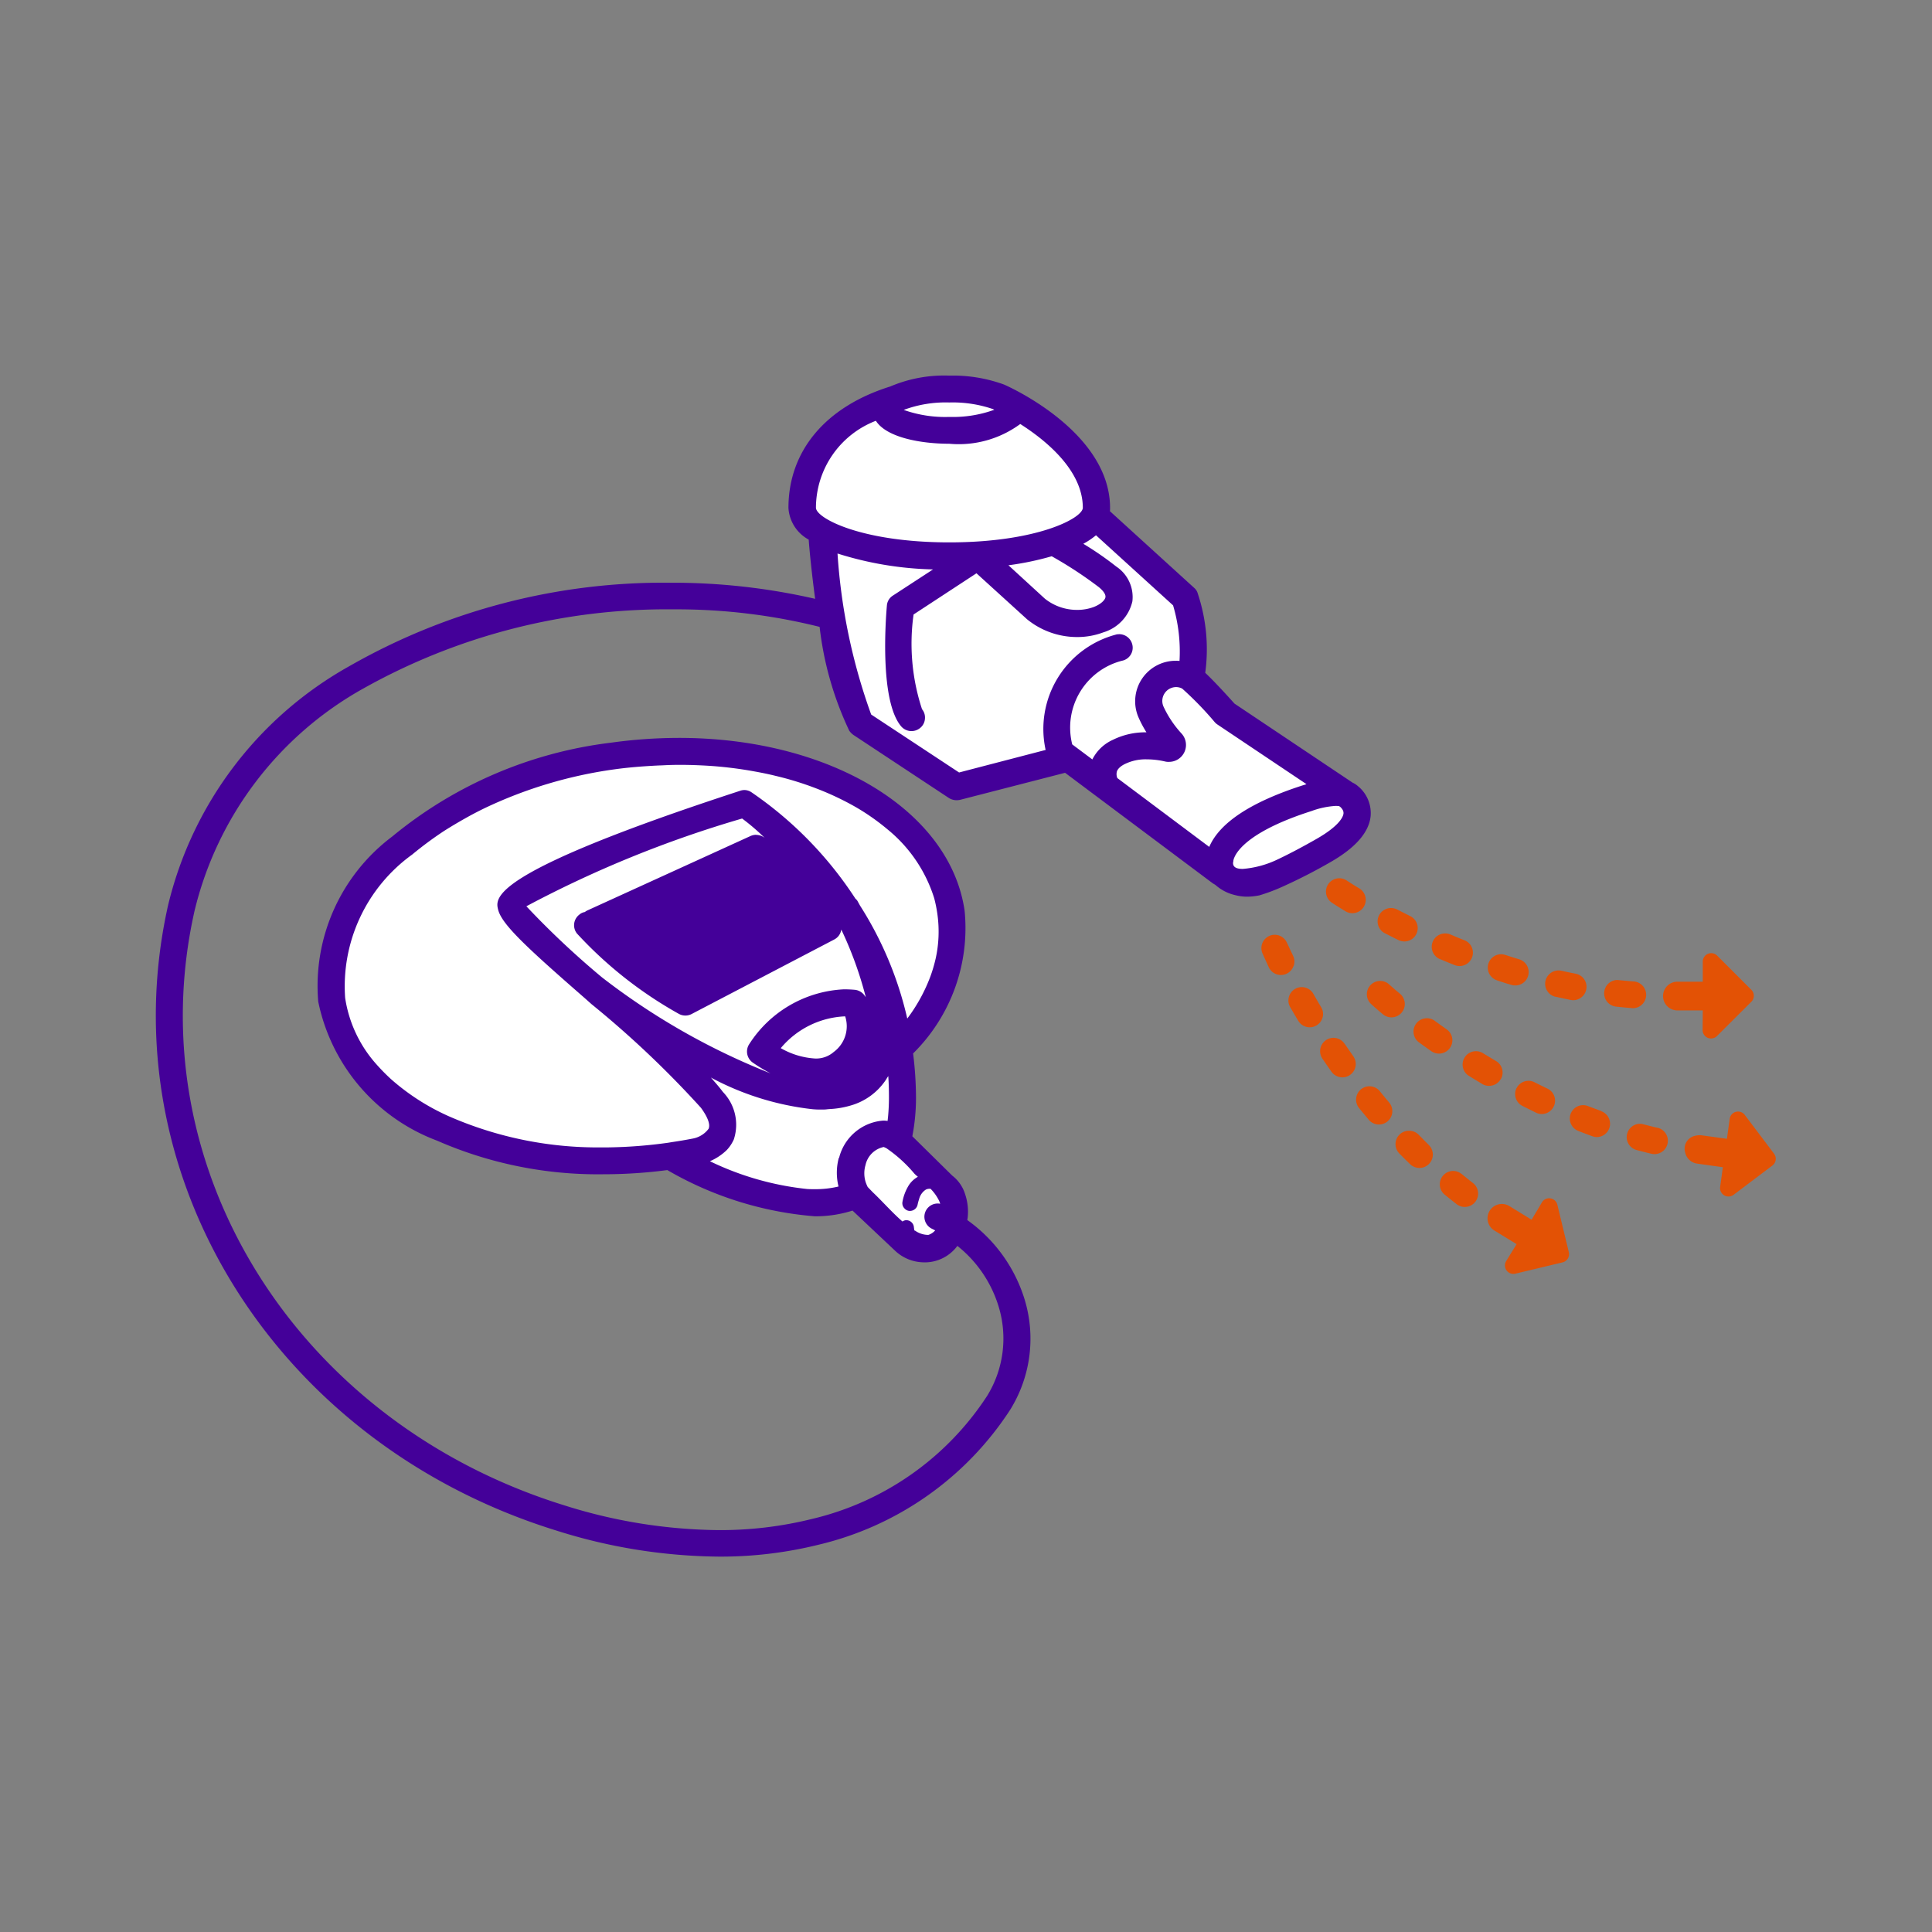 <svg xmlns="http://www.w3.org/2000/svg" width="60" height="60" viewBox="0 0 60 60">
    <rect x="0" y="0" width="60" height="60" fill="#808080" stroke="none"/>
    <g data-name="Group 6891">
        <path data-name="Rectangle 2887" style="fill:none" d="M0 0h60v60H0z"/>
        <path data-name="Path 9461" d="M40.822 31.143a1.022 1.022 0 0 1-.269-.037.94.94 0 0 1-.416-.217l-.031-.028-.038-.023-4.8-3.578-3.477.9-2.952-1.96a9.451 9.451 0 0 1-.856-3.057l-.13-.873a41.92 41.92 0 0 1-.2-1.8l-.015-.218-.182-.121a.789.789 0 0 1-.432-.612c0-1.585 1.011-2.773 2.848-3.348l.038-.012.035-.018a3.9 3.9 0 0 1 1.621-.287 4.245 4.245 0 0 1 1.525.241c.027.012 3.022 1.343 3.022 3.424l-.033.233.173.2 2.608 2.375a4.99 4.99 0 0 1 .217 2.225l-.052.245.182.171c.28.262.667.691.852.9l.037.041.077.065 3.7 2.478.043.017.052.041a.646.646 0 0 1 .237.542c-.036.348-.39.723-1.023 1.085-.6.336-1.071.579-1.446.742a5.254 5.254 0 0 1-.667.251 1.581 1.581 0 0 1-.258.025zm-10 11.356a.8.8 0 0 0 .124-.009.831.831 0 0 0 .494-.277l.262-.7v-.019a1.255 1.255 0 0 0-.06-.535.719.719 0 0 0-.239-.353l-.029-.02-1.437-1.415.05-.238a5.769 5.769 0 0 0 .111-1.114 10.814 10.814 0 0 0-.085-1.313l-.025-.2.138-.151a5.04 5.04 0 0 0 1.485-4.069c-.425-2.886-3.969-4.986-8.432-4.986a15.046 15.046 0 0 0-2.064.146 12.708 12.708 0 0 0-6.557 2.809 5.374 5.374 0 0 0-2.149 4.725 5.44 5.44 0 0 0 3.436 3.978 11.967 11.967 0 0 0 4.965 1 15.016 15.016 0 0 0 1.945-.126l.143-.019.128.072a10.384 10.384 0 0 0 4.367 1.378 3.354 3.354 0 0 0 1.033-.155l.252-.082 1.514 1.427a.869.869 0 0 0 .573.239z" transform="translate(-2.089 -3.74)" style="fill:#fff"/>
        <path data-name="Path 9462" d="M69.411 49.112a.415.415 0 0 1-.758.111q-.126-.21-.238-.405a.415.415 0 1 1 .719-.412c.072.126.149.258.23.393a.408.408 0 0 1 .047.313zm.69.838a.415.415 0 1 0-.685.467c.087.128.177.257.27.388a.415.415 0 0 0 .676-.482l-.26-.375zm2.292 2.812a.41.41 0 0 0-.3-.124.415.415 0 0 0-.3.706q.165.168.336.333a.415.415 0 1 0 .576-.6zm-1.205-1.352a.415.415 0 0 0-.645.524l.3.363a.415.415 0 1 0 .633-.537q-.148-.176-.291-.351zm5.459-2.935c.153.035.308.067.464.1l.063.008h.018a.415.415 0 0 0 .08-.822c-.149-.029-.3-.06-.442-.092l-.07-.011h-.023a.419.419 0 0 0-.406.325.415.415 0 0 0 .314.495zm-3.591-1.168c.143.06.288.12.437.179a.415.415 0 1 0 .308-.77 14.446 14.446 0 0 1-.419-.173.4.4 0 0 0-.161-.033.415.415 0 0 0-.162.8zm-2.948-1.493a.415.415 0 1 0 .429-.71 11.62 11.62 0 0 1-.377-.237.411.411 0 0 0-.231-.071.415.415 0 0 0-.232.759s.145.097.412.259zm1.239.691c.134.069.275.14.423.213a.422.422 0 0 0 .182.041.415.415 0 0 0 .182-.786c-.141-.07-.277-.139-.406-.206a.423.423 0 0 0-.189-.046.415.415 0 0 0-.192.786zm-.062 2.518a.415.415 0 0 0 .532-.637 10.265 10.265 0 0 1-.338-.291.411.411 0 0 0-.28-.11.414.414 0 0 0-.281.719s.128.12.367.319zm-2.773-1.506a.408.408 0 0 0-.019-.314c-.119-.247-.183-.392-.189-.4a.414.414 0 0 0-.762.325s.069.157.2.44a.415.415 0 0 0 .765-.047zm10.514 1.315a.415.415 0 0 0 .032-.832 26.6 26.6 0 0 1-.494-.045.415.415 0 0 0-.045.827c.157.017.314.032.476.045zm.775 3.712a14.82 14.82 0 0 1-.439-.11.4.4 0 0 0-.1-.013.415.415 0 0 0-.1.816c.153.04.306.079.463.116a.437.437 0 0 0 .093.01.415.415 0 0 0 .094-.819zm-1.729-.516-.422-.157a.406.406 0 0 0-.151-.029.415.415 0 0 0-.152.8c.146.058.295.113.442.167a.409.409 0 0 0 .143.025.414.414 0 0 0 .14-.8zm-3.249-4.062c.148.048.3.1.452.142a.4.4 0 0 0 .12.017.415.415 0 0 0 .12-.812c-.147-.045-.291-.09-.433-.136a.4.4 0 0 0-.13-.021.415.415 0 0 0-.128.809zm-1.1 6.012a.419.419 0 0 0-.262-.092.415.415 0 0 0-.262.734c.123.1.248.2.376.3a.409.409 0 0 0 .25.084.415.415 0 0 0 .25-.746q-.175-.137-.348-.279zm-.29-4.222a.415.415 0 0 0-.171-.268c-.129-.091-.254-.18-.37-.265a.406.406 0 0 0-.244-.08.415.415 0 0 0-.245.75q.182.133.383.274a.417.417 0 0 0 .556-.073.415.415 0 0 0 .092-.338zm1.509 1.284a.414.414 0 0 0 .044-.314.407.407 0 0 0-.191-.253l-.39-.235a.415.415 0 1 0-.435.706l.4.244a.419.419 0 0 0 .568-.148zm.492.269a.414.414 0 0 0 .183.558c.139.071.281.139.422.21a.406.406 0 0 0 .181.041.415.415 0 0 0 .18-.786q-.21-.1-.408-.2a.413.413 0 0 0-.558.182zm5.777-1.8a.262.262 0 0 0 .161.243.269.269 0 0 0 .1.02.262.262 0 0 0 .185-.076l1.068-1.065a.262.262 0 0 0 0-.37L81.664 47.2a.262.262 0 0 0-.448.185v.624h-.809a.446.446 0 0 0 0 .891h.809zm2.219 3.841-.91-1.205a.262.262 0 0 0-.468.122l-.086.62-.383-.052c-.006 0-.012 0-.018-.005l-.067-.007-.334-.046a.418.418 0 0 0-.068 0h-.024c-.012 0-.023.005-.035.006a.416.416 0 0 0-.068.013.41.41 0 0 0-.314.343.4.4 0 0 0 .014.169.441.441 0 0 0 .37.35l.8.112-.083.611a.262.262 0 0 0 .417.246l1.205-.909a.262.262 0 0 0 .05-.37zm-6.729 1.588a.262.262 0 0 0-.214-.2.259.259 0 0 0-.265.122l-.322.54-.69-.423a.445.445 0 0 0-.466.759l.69.423-.322.524a.262.262 0 0 0 .223.4.244.244 0 0 0 .061-.007l1.467-.351a.262.262 0 0 0 .194-.314z" transform="translate(-28.335 -17.521)" style="fill:#e35205"/>
        <path data-name="Path 9463" d="M39.324 27.75a.7.7 0 0 0-.168-.109l-3.665-2.453c-.179-.2-.6-.665-.908-.956a5.466 5.466 0 0 0-.231-2.458.352.352 0 0 0-.115-.182l-2.615-2.38a.688.688 0 0 0 .005-.1c0-2.364-3.15-3.773-3.3-3.835a4.646 4.646 0 0 0-1.7-.275 4.27 4.27 0 0 0-1.827.338c-2.011.629-3.161 2-3.161 3.773a1.2 1.2 0 0 0 .629.982c.021.3.089 1.008.2 1.839a19.825 19.825 0 0 0-4.489-.5 19.66 19.66 0 0 0-9.98 2.593 11.609 11.609 0 0 0-5.629 7.436C.508 39.817 5.69 48.162 14.429 50.869a17.105 17.105 0 0 0 5.049.81 12.621 12.621 0 0 0 3.087-.367 9.784 9.784 0 0 0 5.959-4.192 4.182 4.182 0 0 0 .452-3.419 4.724 4.724 0 0 0-1.782-2.473c.005-.026.005-.047.01-.068a1.7 1.7 0 0 0-.079-.738 1.156 1.156 0 0 0-.4-.576l-1.239-1.221a6.267 6.267 0 0 0 .114-1.205 11.219 11.219 0 0 0-.09-1.367 5.473 5.473 0 0 0 1.6-4.432c-.45-3.112-4.178-5.368-8.867-5.368a15.484 15.484 0 0 0-2.126.15 13.153 13.153 0 0 0-6.787 2.916 5.8 5.8 0 0 0-2.294 5.123 5.867 5.867 0 0 0 3.691 4.319 12.441 12.441 0 0 0 5.151 1.044 15.42 15.42 0 0 0 2-.13 10.815 10.815 0 0 0 4.58 1.435 3.793 3.793 0 0 0 1.171-.177l1.317 1.242a1.316 1.316 0 0 0 .866.364 1.242 1.242 0 0 0 .273-.016 1.258 1.258 0 0 0 .8-.494 3.825 3.825 0 0 1 1.286 1.9 3.392 3.392 0 0 1-.362 2.759 8.942 8.942 0 0 1-5.455 3.825 11.791 11.791 0 0 1-2.887.343 16.3 16.3 0 0 1-4.788-.769C6.353 47.507 1.413 39.574 3.192 31.636a10.8 10.8 0 0 1 5.245-6.917 19.255 19.255 0 0 1 9.624-2.458 18.314 18.314 0 0 1 4.546.544 10.2 10.2 0 0 0 .919 3.222.524.524 0 0 0 .132.135l2.966 1.959a.466.466 0 0 0 .236.068.657.657 0 0 0 .1-.01l3.27-.842 4.589 3.434.079.047a1.37 1.37 0 0 0 .6.314 1.483 1.483 0 0 0 .384.052 1.992 1.992 0 0 0 .383-.041 5.588 5.588 0 0 0 .719-.27 16.679 16.679 0 0 0 1.491-.764c.771-.442 1.192-.92 1.244-1.424a1.085 1.085 0 0 0-.395-.935zm-7.33-3.892a.412.412 0 0 0 .326-.494.419.419 0 0 0-.41-.332l-.073.005-.016.005a3.032 3.032 0 0 0-2.195 3.585l-2.688.7-2.73-1.8a18.123 18.123 0 0 1-1.045-5 10.6 10.6 0 0 0 2.966.494l-1.244.811a.4.4 0 0 0-.189.312c-.042.483-.22 2.947.436 3.742a.422.422 0 0 0 .593.062.4.4 0 0 0 .152-.28.409.409 0 0 0-.09-.307 6.509 6.509 0 0 1-.262-2.941l1.953-1.279 1.572 1.429a2.463 2.463 0 0 0 1.558.551 2.293 2.293 0 0 0 .812-.146 1.31 1.31 0 0 0 .9-.962 1.136 1.136 0 0 0-.5-1.081 9.723 9.723 0 0 0-1.024-.707 2.344 2.344 0 0 0 .394-.265l2.394 2.177a5.043 5.043 0 0 1 .2 1.726.815.815 0 0 0-.116-.005 1.258 1.258 0 0 0-1.168 1.734 3.469 3.469 0 0 0 .257.488 2.27 2.27 0 0 0-1.045.234 1.314 1.314 0 0 0-.635.608l-.625-.467a2.143 2.143 0 0 1 1.542-2.597zm-7.639-7.452c.331.52 1.4.712 2.278.712a3.224 3.224 0 0 0 2.205-.613c.786.5 1.943 1.434 1.943 2.6 0 .322-1.412 1.076-4.148 1.076s-4.14-.754-4.14-1.076a2.9 2.9 0 0 1 1.861-2.7zm2.278-.57a3.86 3.86 0 0 1 1.37.21c0 .005.016.01.031.016a3.773 3.773 0 0 1-1.4.223 3.846 3.846 0 0 1-1.415-.218 3.742 3.742 0 0 1 1.415-.231zm1.838 5.056a9.109 9.109 0 0 0 1.344-.28 12.567 12.567 0 0 1 1.459.956c.147.119.221.229.21.314s-.137.219-.367.307a1.467 1.467 0 0 1-.514.089 1.6 1.6 0 0 1-1-.348zm6.236 8.746L31.852 27.5a.33.33 0 0 1-.016-.192c.026-.109.157-.2.262-.249a1.462 1.462 0 0 1 .667-.14 2.568 2.568 0 0 1 .576.068.419.419 0 0 0 .116.01.525.525 0 0 0 .394-.875 3.254 3.254 0 0 1-.567-.847.431.431 0 0 1 .389-.6.408.408 0 0 1 .194.047 10.234 10.234 0 0 1 1.008 1.039.429.429 0 0 0 .089.078l2.762 1.85a.9.9 0 0 1-.11.036c-1.6.515-2.581 1.155-2.906 1.907zm.746.468a.367.367 0 0 1 .037-.146c.1-.234.536-.842 2.389-1.434a2.626 2.626 0 0 1 .761-.161c.037 0 .069.005.079.005s.01 0 .01-.005l.047.031c.115.109.1.182.1.21-.01.078-.094.358-.83.78-.472.27-.9.494-1.255.66a3.056 3.056 0 0 1-1.045.276c-.3 0-.3-.135-.3-.2zm-9.9 11.454a.956.956 0 0 1-.018-.109.237.237 0 0 0-.255-.219.231.231 0 0 0-.1.04c-.323-.281-.621-.624-.924-.91L24.1 40.2a1.24 1.24 0 0 1-.063-.151.913.913 0 0 1-.005-.53.728.728 0 0 1 .567-.561l.079.036a4.3 4.3 0 0 1 .87.789c.035.036.073.07.111.1a.8.8 0 0 0-.286.269 1.477 1.477 0 0 0-.193.508.232.232 0 0 0 .067.21.228.228 0 0 0 .119.069.243.243 0 0 0 .245-.1.234.234 0 0 0 .038-.086 1.319 1.319 0 0 1 .046-.171.494.494 0 0 1 .21-.3.257.257 0 0 1 .095-.026.313.313 0 0 1 .052 0 1.381 1.381 0 0 1 .237.318.628.628 0 0 1 .047.1l.016.047a.412.412 0 0 0-.257.776s.084.041.1.052a.479.479 0 0 1-.21.139.714.714 0 0 1-.424-.14zm-2.349-2.269a1.782 1.782 0 0 0-.01.894 3.02 3.02 0 0 1-.74.083c-.073 0-.152 0-.231-.005A9.1 9.1 0 0 1 19.2 39.4a1.715 1.715 0 0 0 .524-.348 1.153 1.153 0 0 0 .2-.291.254.254 0 0 0 .026-.062 1.464 1.464 0 0 0-.346-1.45c-.1-.135-.226-.28-.373-.447a8.727 8.727 0 0 0 3.158.983 2.6 2.6 0 0 0 .278.01c.063 0 .126 0 .189-.01l.063-.005a2.777 2.777 0 0 0 .651-.11 1.952 1.952 0 0 0 1.106-.815c.021-.037.042-.068.063-.1.016.224.021.447.021.67 0 .2-.01.39-.026.572l-.016.151a1.123 1.123 0 0 0-.132-.01 1.531 1.531 0 0 0-1.376 1.164zM9.955 29.875a11.193 11.193 0 0 1 .992-.734c.221-.14.441-.27.672-.4.194-.109.388-.21.588-.307a13.736 13.736 0 0 1 4.032-1.205c.41-.057.838-.093 1.355-.119l.141-.005c.179-.01.352-.015.524-.015.289 0 .572.01.851.026a12.263 12.263 0 0 1 1.433.171c.236.042.472.089.7.146a9.688 9.688 0 0 1 1.313.41 8.86 8.86 0 0 1 1.16.551 6.953 6.953 0 0 1 1 .7 4.479 4.479 0 0 1 1.449 2.136 4.2 4.2 0 0 1 .1.5 3.878 3.878 0 0 1-.052 1.367 4.562 4.562 0 0 1-.165.562 5.2 5.2 0 0 1-.719 1.31 11.109 11.109 0 0 0-1.467-3.508l-.063-.114a.273.273 0 0 0-.079-.1 11.763 11.763 0 0 0-3.232-3.307.4.4 0 0 0-.22-.068.432.432 0 0 0-.137.026c-7.8 2.547-7.6 3.322-7.508 3.691.116.463.908 1.19 2.688 2.744l.21.187a30.768 30.768 0 0 1 3.4 3.22c.21.286.3.524.236.655a.789.789 0 0 1-.483.3c-.21.041-.426.078-.64.109l-.126.021a14.807 14.807 0 0 1-1.853.145h-.184a11.518 11.518 0 0 1-4.787-.97A7.022 7.022 0 0 1 9.3 36.854a6.107 6.107 0 0 1-.446-.452 3.983 3.983 0 0 1-.982-2.074 5.043 5.043 0 0 1 2.083-4.453zm10.679-.613a.442.442 0 0 0-.179.041L15.4 31.609a.367.367 0 0 0-.084.052.333.333 0 0 0-.168.078.415.415 0 0 0-.079.587 12.717 12.717 0 0 0 3.16 2.494.42.42 0 0 0 .4.01l4.436-2.318a.411.411 0 0 0 .215-.307 11.589 11.589 0 0 1 .761 2.1c-.01-.015-.021-.026-.031-.041a.424.424 0 0 0-.3-.187 4.1 4.1 0 0 0-.341-.016 3.7 3.7 0 0 0-2.956 1.715.419.419 0 0 0 .111.556 5.23 5.23 0 0 0 .556.338 21.344 21.344 0 0 1-5.229-2.978 26.405 26.405 0 0 1-2.351-2.21 35.137 35.137 0 0 1 6.7-2.725 6.652 6.652 0 0 1 .7.6.44.44 0 0 0-.267-.092zM23.053 36a.828.828 0 0 1-.588.21 2.434 2.434 0 0 1-1.065-.322 2.749 2.749 0 0 1 1.991-.987h.01a.991.991 0 0 1-.348 1.1z" transform="translate(2.847 -3.337)" style="fill:#409"/>
    </g>
</svg>
